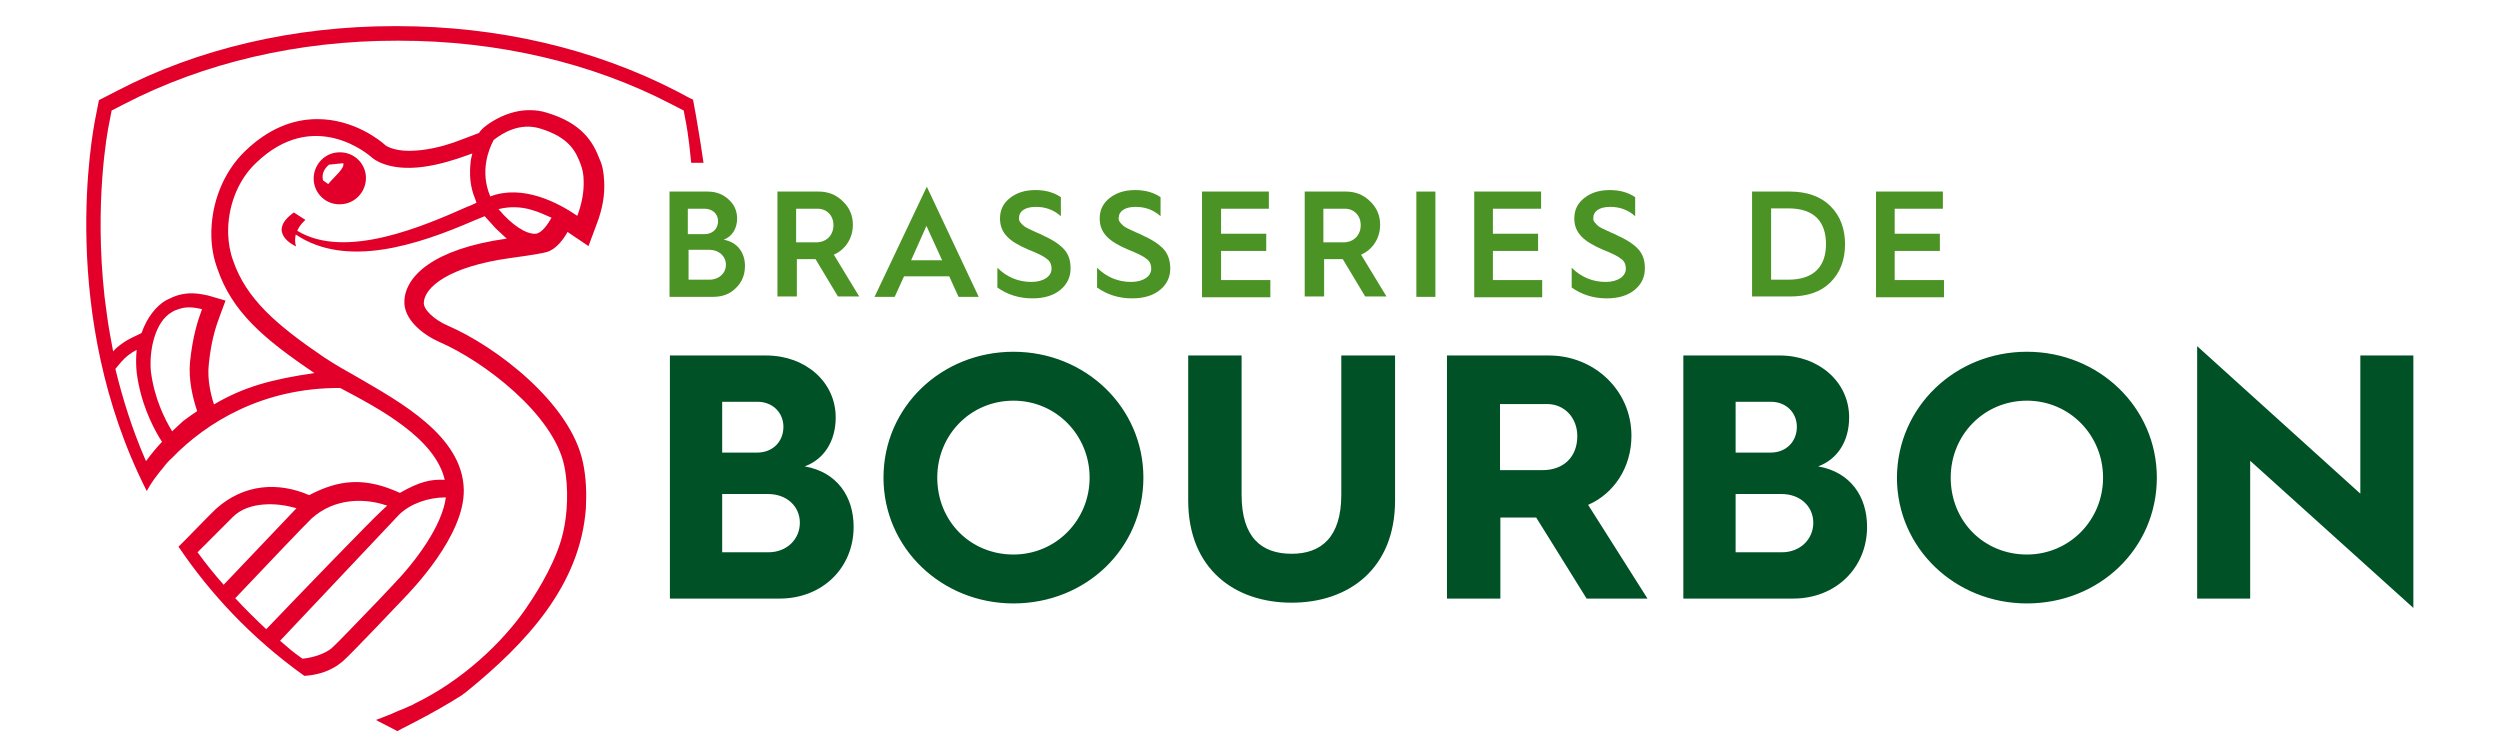 <?xml version="1.0" encoding="utf-8"?>
<!-- Generator: Adobe Illustrator 22.0.1, SVG Export Plug-In . SVG Version: 6.00 Build 0)  -->
<svg version="1.1" id="Laag_1" xmlns="http://www.w3.org/2000/svg" xmlns:xlink="http://www.w3.org/1999/xlink" x="0px" y="0px"
	 viewBox="0 0 669.5 202.3" style="enable-background:new 0 0 669.5 202.3;" xml:space="preserve">
<style type="text/css">
	.st0{fill:#4B9324;}
	.st1{fill:#005125;}
	.st2{fill:#E2002B;}
</style>
<g>
	<g>
		<path class="st0" d="M179.3,79.5V51.3h10.2c2.2,0,4.1,0.7,5.6,2.1c1.5,1.3,2.3,3.1,2.3,5.1c0,2.7-1.3,4.8-3.6,5.7
			c3.6,0.6,5.7,3.4,5.7,7c0,2.4-0.8,4.4-2.5,6c-1.6,1.6-3.6,2.3-6.1,2.3H179.3z M184.3,62.7h4.4c2.1,0,3.6-1.4,3.6-3.5
			c0-1.9-1.5-3.3-3.6-3.3h-4.5V62.7z M184.3,74.9h5.7c2.5,0,4.4-1.7,4.4-4c0-2.3-1.9-4-4.4-4h-5.6V74.9z"/>
		<path class="st0" d="M208.2,79.5V51.3h11c2.5,0,4.7,0.8,6.5,2.6c1.8,1.7,2.7,3.8,2.7,6.3c0,3.7-2.1,6.7-5.1,8l6.8,11.2h-5.7l-6-10
			h-0.1h-4.9v10H208.2z M213.2,64.9h5.4c2.7,0,4.6-1.9,4.6-4.6c0-2.6-1.8-4.4-4.2-4.4h-5.8V64.9z"/>
		<path class="st0" d="M234.2,79.5L248.2,50l13.9,29.5h-5.4l-2.5-5.5h-12.1l-2.5,5.5H234.2z M244,69.7h8.3l-4.2-9.2L244,69.7z"/>
		<path class="st0" d="M267.1,71.7c2.5,2.5,5.6,3.8,9.1,3.8c3.4,0,5.4-1.6,5.4-3.5c0-1.2-0.4-2.1-1.3-2.7c-0.8-0.7-2.5-1.5-5-2.5
			c-4.9-2.1-7.5-4.3-7.5-8.3c0-2.3,0.9-4.1,2.7-5.5c1.8-1.4,4-2.1,6.8-2.1c2.6,0,4.9,0.6,6.8,1.9v5.1c-1.9-1.7-4.1-2.5-6.7-2.5
			c-2.9,0-4.5,1.2-4.5,2.9c-0.2,0.9,0.7,1.7,1.4,2.3c0.4,0.3,1.6,0.9,2.1,1.1l1.3,0.6c0.6,0.3,1.1,0.4,1.3,0.6
			c2.7,1.2,4.6,2.4,5.9,3.8s1.8,3.1,1.8,5.2c0,2.3-0.9,4.2-2.7,5.7c-1.8,1.5-4.3,2.3-7.5,2.3c-3.6,0-6.7-1-9.4-2.9V71.7z"/>
		<path class="st0" d="M293.8,71.7c2.5,2.5,5.6,3.8,9.1,3.8c3.4,0,5.4-1.6,5.4-3.5c0-1.2-0.4-2.1-1.3-2.7c-0.8-0.7-2.5-1.5-5-2.5
			c-4.9-2.1-7.5-4.3-7.5-8.3c0-2.3,0.9-4.1,2.7-5.5c1.8-1.4,4-2.1,6.8-2.1c2.6,0,4.9,0.6,6.8,1.9v5.1c-1.9-1.7-4.1-2.5-6.7-2.5
			c-2.9,0-4.5,1.2-4.5,2.9c-0.2,0.9,0.7,1.7,1.4,2.3c0.4,0.3,1.6,0.9,2.1,1.1l1.3,0.6c0.6,0.3,1.1,0.4,1.3,0.6
			c2.7,1.2,4.6,2.4,5.9,3.8c1.2,1.3,1.8,3.1,1.8,5.2c0,2.3-0.9,4.2-2.7,5.7c-1.8,1.5-4.3,2.3-7.5,2.3c-3.6,0-6.7-1-9.4-2.9V71.7z"/>
		<path class="st0" d="M321.9,79.5V51.3h17.9v4.6H327v6.7h12.1v4.6H327v7.8h13.2v4.6H321.9z"/>
		<path class="st0" d="M349.4,79.5V51.3h11c2.5,0,4.7,0.8,6.5,2.6c1.8,1.7,2.7,3.8,2.7,6.3c0,3.7-2.1,6.7-5.1,8l6.8,11.2h-5.7l-6-10
			h-0.1h-4.9v10H349.4z M354.4,64.9h5.4c2.7,0,4.6-1.9,4.6-4.6c0-2.6-1.8-4.4-4.2-4.4h-5.8V64.9z"/>
		<path class="st0" d="M379.3,79.5V51.3h5.1v28.2H379.3z"/>
		<path class="st0" d="M394.8,79.5V51.3h17.9v4.6h-12.9v6.7h12.1v4.6h-12.1v7.8H413v4.6H394.8z"/>
		<path class="st0" d="M420.9,71.7c2.5,2.5,5.6,3.8,9.1,3.8c3.4,0,5.4-1.6,5.4-3.5c0-1.2-0.4-2.1-1.3-2.7c-0.8-0.7-2.5-1.5-5-2.5
			c-4.8-2.1-7.5-4.3-7.5-8.3c0-2.3,0.9-4.1,2.7-5.5c1.8-1.4,4-2.1,6.8-2.1c2.6,0,4.9,0.6,6.8,1.9v5.1c-1.9-1.7-4.1-2.5-6.7-2.5
			c-2.9,0-4.5,1.2-4.5,2.9c-0.2,0.9,0.7,1.7,1.4,2.3c0.4,0.3,1.6,0.9,2.1,1.1l1.3,0.6c0.6,0.3,1.1,0.4,1.3,0.6
			c2.7,1.2,4.6,2.4,5.9,3.8s1.8,3.1,1.8,5.2c0,2.3-0.9,4.2-2.7,5.7c-1.8,1.5-4.3,2.3-7.5,2.3c-3.6,0-6.7-1-9.4-2.9V71.7z"/>
		<path class="st0" d="M469.2,79.5V51.3h10.1c4.6,0,8.3,1.3,10.9,3.9c2.6,2.6,3.9,6,3.9,10.2c0,4.2-1.3,7.6-3.9,10.2
			s-6.2,3.8-10.9,3.8H469.2z M474.2,74.9h4.7c7,0,10.1-3.7,10.1-9.5c0-5.9-3-9.6-10.1-9.6h-4.6V74.9z"/>
		<path class="st0" d="M502.4,79.5V51.3h17.9v4.6h-12.9v6.7h12.1v4.6h-12.1v7.8h13.2v4.6H502.4z"/>
	</g>
	<path class="st1" d="M179.3,95.2h25.9c10.4,0,18.6,7,18.6,16.6c0,6.3-3.1,11.2-8.3,13.1c8.6,1.5,13.1,8,13.1,16.2
		c0,11-8.4,19.2-19.8,19.2h-29.4V95.2z M202.8,121.2c4.1,0,7-2.9,7-6.9c0-3.8-2.9-6.7-6.9-6.7h-9.5v13.6H202.8z M205.8,147.9
		c4.9,0,8.4-3.5,8.4-7.9c0-4.4-3.5-7.7-8.5-7.7h-12.3v15.6H205.8z M271.4,94.2c19.3,0,34.8,14.9,34.8,33.7c0,19-15.4,33.7-34.8,33.7
		c-19.2,0-34.8-14.8-34.8-33.7C236.6,109,252.1,94.2,271.4,94.2z M271.4,148.5c11.4,0,20.4-9.2,20.4-20.6c0-11.3-8.9-20.6-20.4-20.6
		c-11.5,0-20.4,9.2-20.4,20.6C251,139.6,259.9,148.5,271.4,148.5z M318.1,95.2h14.4v37.3c0,11.4,5.3,15.8,13.4,15.8
		c7.9,0,13.3-4.4,13.3-15.8V95.2h14.4V134c0,18.4-12.5,27.4-27.7,27.4c-15.2,0-27.7-9-27.7-27.4V95.2z M387.5,95.2h27.3
		c12.1,0,22.1,9.3,22.1,21.5c0,8.5-4.7,15.5-11.6,18.5l15.9,25.1h-16.3l-13.5-21.7h-0.2h-9.4v21.7h-14.3V95.2z M413.1,125.9
		c5.6,0,9.3-3.5,9.3-9.1c0-5-3.5-8.6-8.1-8.6h-12.6v17.7H413.1z M450.7,95.2h25.9c10.4,0,18.6,7,18.6,16.6c0,6.3-3.1,11.2-8.3,13.1
		c8.6,1.5,13.1,8,13.1,16.2c0,11-8.4,19.2-19.8,19.2h-29.4V95.2z M474.2,121.2c4.1,0,7-2.9,7-6.9c0-3.8-2.9-6.7-6.9-6.7h-9.5v13.6
		H474.2z M477.2,147.9c4.9,0,8.4-3.5,8.4-7.9c0-4.4-3.5-7.7-8.5-7.7h-12.3v15.6H477.2z M542.8,94.2c19.3,0,34.8,14.9,34.8,33.7
		c0,19-15.4,33.7-34.8,33.7c-19.2,0-34.8-14.8-34.8-33.7C508.1,109,523.6,94.2,542.8,94.2z M542.8,148.5c11.4,0,20.4-9.2,20.4-20.6
		c0-11.3-8.9-20.6-20.4-20.6c-11.5,0-20.4,9.2-20.4,20.6C522.4,139.6,531.3,148.5,542.8,148.5z M588.4,92.7l43.7,39.5v-37h14.2v67.6
		l-43.7-39.4v36.9h-14.2V92.7z"/>
	<path class="st2" d="M186.3,30.5l-0.7-3.8l-1.4-0.7l-3.2-1.7C159,13,133.3,7,106.4,7h-0.8C78.8,7,53,13,31.2,24.4l-3.3,1.7
		l-1.4,0.7l-0.3,1.5l-0.7,3.6c-0.6,3.1-10.2,52.3,13.8,99.6c0.7-1.3,1.3-2.2,2-3.2c0.7-0.9,1.4-1.9,2.2-2.8c0.8-1.1,1.7-2.1,2.6-2.9
		c9.2-9.5,24.3-18.8,45-18.7c10.4,5.5,25.4,13.4,28,24.6c-3.7-0.2-6.8,0.5-12,3.5c-9.4-4.3-16.3-3.6-24.3,0.6
		c-8.1-3.5-17.3-3.2-25,3.7c-1.8,1.7-9.2,9.4-10,10.1c8.3,12.3,19.3,24.3,33.7,34.6c1.7-0.1,3.2-0.4,4.6-0.8
		c2.3-0.7,4.3-1.9,5.7-3.1c2.6-2.3,15.8-16.3,16.4-16.9l0,0c1.8-1.9,16.3-16.7,16-29.1c-0.3-14.4-17.2-23.5-28.5-30.1
		c-2.7-1.5-6.2-3.5-8.9-5.3C74,87,65.9,80,62.4,69.7c-0.8-2.2-1.2-4.6-1.3-7c-0.2-7,2.4-14.3,7.5-19.1c15.5-14.9,30.2-2.1,30.9-1.5
		c0.4,0.4,4.4,3.8,13.7,2.6c4.6-0.6,8.8-2,11.6-3l1.7-0.6c0,0-0.2,0.7-0.4,1.7c-0.5,4-0.2,7.3,1.2,10.6l0.3,0.9l-1.5,0.7l-0.8,0.3
		c-11.7,5.2-32.8,14.4-45.7,6.5c0.8-1.8,2.2-2.9,2.2-2.9l-3.1-2c-7.7,5.5,0.6,9.1,0.6,9.1c-0.4-1.1-0.3-2.2-0.1-3.2
		c13.5,9.1,32.5,2.9,47.9-3.8l2.7-1.1c0,0,2.2,2.4,2.9,3.2c0.7,0.7,3,2.8,3,2.8c-19.9,2.8-27.1,10.2-27.4,16.6
		c-0.3,5,4.9,9.1,9.4,11.1c11.8,5.1,30.5,19.3,33.4,33.1c1.3,6.2,0.8,13.3-0.3,17.9c-1.5,6.8-6.2,14.9-9.6,19.8l-0.6,0.9
		c-6,8.6-16.6,18.9-29.7,25.2c-0.1,0.1-0.3,0.2-0.5,0.3c-0.5,0.2-1,0.4-1.6,0.7c-0.6,0.3-1.2,0.5-1.7,0.7c-0.7,0.3-1.5,0.6-2.3,1
		c-1.3,0.5-2.7,1.1-4.1,1.6c0.2,0.1,0.4,0.2,0.7,0.4l3.5,1.8l1.5,0.8l1.5-0.8l3.5-1.8c4.4-2.3,8.5-4.6,12.4-7.1
		c0.2-0.2,0.5-0.4,0.8-0.6c16.6-13.4,30.8-28.9,32.3-49.4c0.2-3.9,0.1-8.2-0.8-12.3c-3.3-15.8-23.2-31-36.2-36.6
		c-3.7-1.6-6.6-4.4-6.4-6.2c0.2-4,6.5-9.6,23.2-11.9c0,0,7.6-1,9.7-1.6c2.5-0.7,4.5-3.4,5.6-5.4c0.1,0.1,0.3,0.2,0.4,0.3l5.2,3.5
		l2.2-5.9c1.5-3.9,2.2-7.7,2-11.3c-0.1-2.3-0.4-4.3-1.2-6c-1.8-4.8-4.8-9.7-14.1-12.5c-1.5-0.5-3.1-0.7-4.7-0.7
		c-5.6,0-10.3,3-12.3,4.7c-1,0.9-1.2,1.4-1.2,1.4l0,0l-5,1.9c-2,0.8-6.1,2.2-10.5,2.7c-1.1,0.1-2.2,0.2-3.2,0.2
		c-4.5,0-6.4-1.5-6.4-1.5l-0.1-0.1c-1.3-1.2-8.4-6.9-18.1-6.9c-7,0-13.5,2.9-19.4,8.6c-5.9,5.7-9.2,14.2-9,22.9
		c0.1,3,0.6,5.8,1.6,8.5c3.9,11.5,12.2,18.7,26,28c-11.4,1.7-18.7,3.6-26.9,8.4c-0.9-2.8-1.8-6.7-1.4-10.6c0.6-6,1.7-9.7,2.9-12.9
		l1.6-4.3l-4.8-1.4l-0.1,0c-2.6-0.6-5-0.8-7.6-0.1c-1.1,0.3-2.2,0.8-3.4,1.4c-2.6,1.5-5.1,4.5-6.6,8.8l-2.7,1.3
		c-1.4,0.7-2.6,1.5-3.8,2.5c-0.4,0.3-0.7,0.7-1.1,1.1c-0.6-3.2-1.2-6.3-1.6-9.3c0,0,0,0,0,0l-0.7-5.3c0,0,0,0,0,0
		c-2.8-25.3,0.8-44.5,1.2-46.3l0.7-3.6l3.3-1.7c21.4-11.1,46.6-17,72.9-17h0.8c26.3,0,51.6,5.9,72.9,17l2.5,1.3v0l0.8,0.4l0.4,2.2
		c0.2,0.8,1,5.1,1.6,11.8h3.3C187.3,35.9,186.4,31.4,186.3,30.5z M52.9,147.9l9.4-9.4c4.4-4.5,12.4-3.6,15.5-2.8l1.6,0.4
		c0,0-10.1,10.6-19.5,20.5C57.4,153.8,55.1,150.9,52.9,147.9z M63,160.2c8.6-9.1,19.3-20.3,20.5-21.4c6.3-5.6,14-5.1,18.5-3.9
		l1.7,0.5l-1.3,1.2c-3.2,2.9-22.3,22.7-31.1,31.9C68.3,165.7,65.6,163,63,160.2z M104.9,157l-3.4,3.6l0,0
		c-5.7,5.9-11.3,11.8-12.7,13c-1.4,1.2-4.5,2.5-7.8,2.8c-2.8-2-3.2-2.4-6-4.8l31.9-33.8c3-2.9,7.7-4.6,12.5-4.6
		C118.4,140.8,111.5,150.2,104.9,157z M143.5,62.6c-2.6,0.2-6.5-2.4-10-6.6c6.5-1.6,11.1,1,14.2,2.3
		C146.7,60.1,145.1,62.4,143.5,62.6z M132.1,37.7l0.1-0.2c2.5-2,7.1-4.7,12.4-3.1c8,2.4,9.7,6.4,10.9,9.6c0.5,1.3,0.8,2.8,0.8,4.4
		c0.1,3.1-0.5,6.2-1.7,9.4c-5.1-3.5-14.6-8.5-23.3-5.2C128.4,45.8,131,39.8,132.1,37.7z M46,83.6c0.6-0.4,1.2-0.6,1.8-0.8
		c2-0.7,3.8-0.6,6.3,0l0,0c-1.2,3.2-2.5,7.4-3.2,14c-0.5,5,0.8,10,1.9,13.3c-1.2,0.8-2.5,1.7-3.8,2.7l-2.9,2.7
		c-1.9-3.1-4.8-8.8-5.7-16.1C39.9,93.6,41.6,86.1,46,83.6z M32.4,97c1.2-1.4,2.6-2.5,4.2-3.3c-0.2,2-0.2,4.1,0,6
		c1,8,4.1,14.2,6.2,17.7c0.2,0.3,0.4,0.6,0.6,0.9c-1.5,1.6-3,3.4-4.3,5.2c0,0-0.1-0.4-0.3-0.7c-3.5-8.1-6-16.2-7.9-24
		C31.4,98.2,31.9,97.6,32.4,97z M98,47.5c-0.1-3.9-3.4-6.9-7.3-6.7c-3.8,0.1-6.8,3.4-6.7,7.2c0.1,3.8,3.3,6.9,7.2,6.7
		C95.1,54.6,98.1,51.3,98,47.5z M86.5,48.3c-0.4-1.7,0.3-3.1,1.6-4.2l3.8-0.4c0.6,1.3-2.6,3.8-4,5.6L86.5,48.3z"/>
</g>
</svg>
